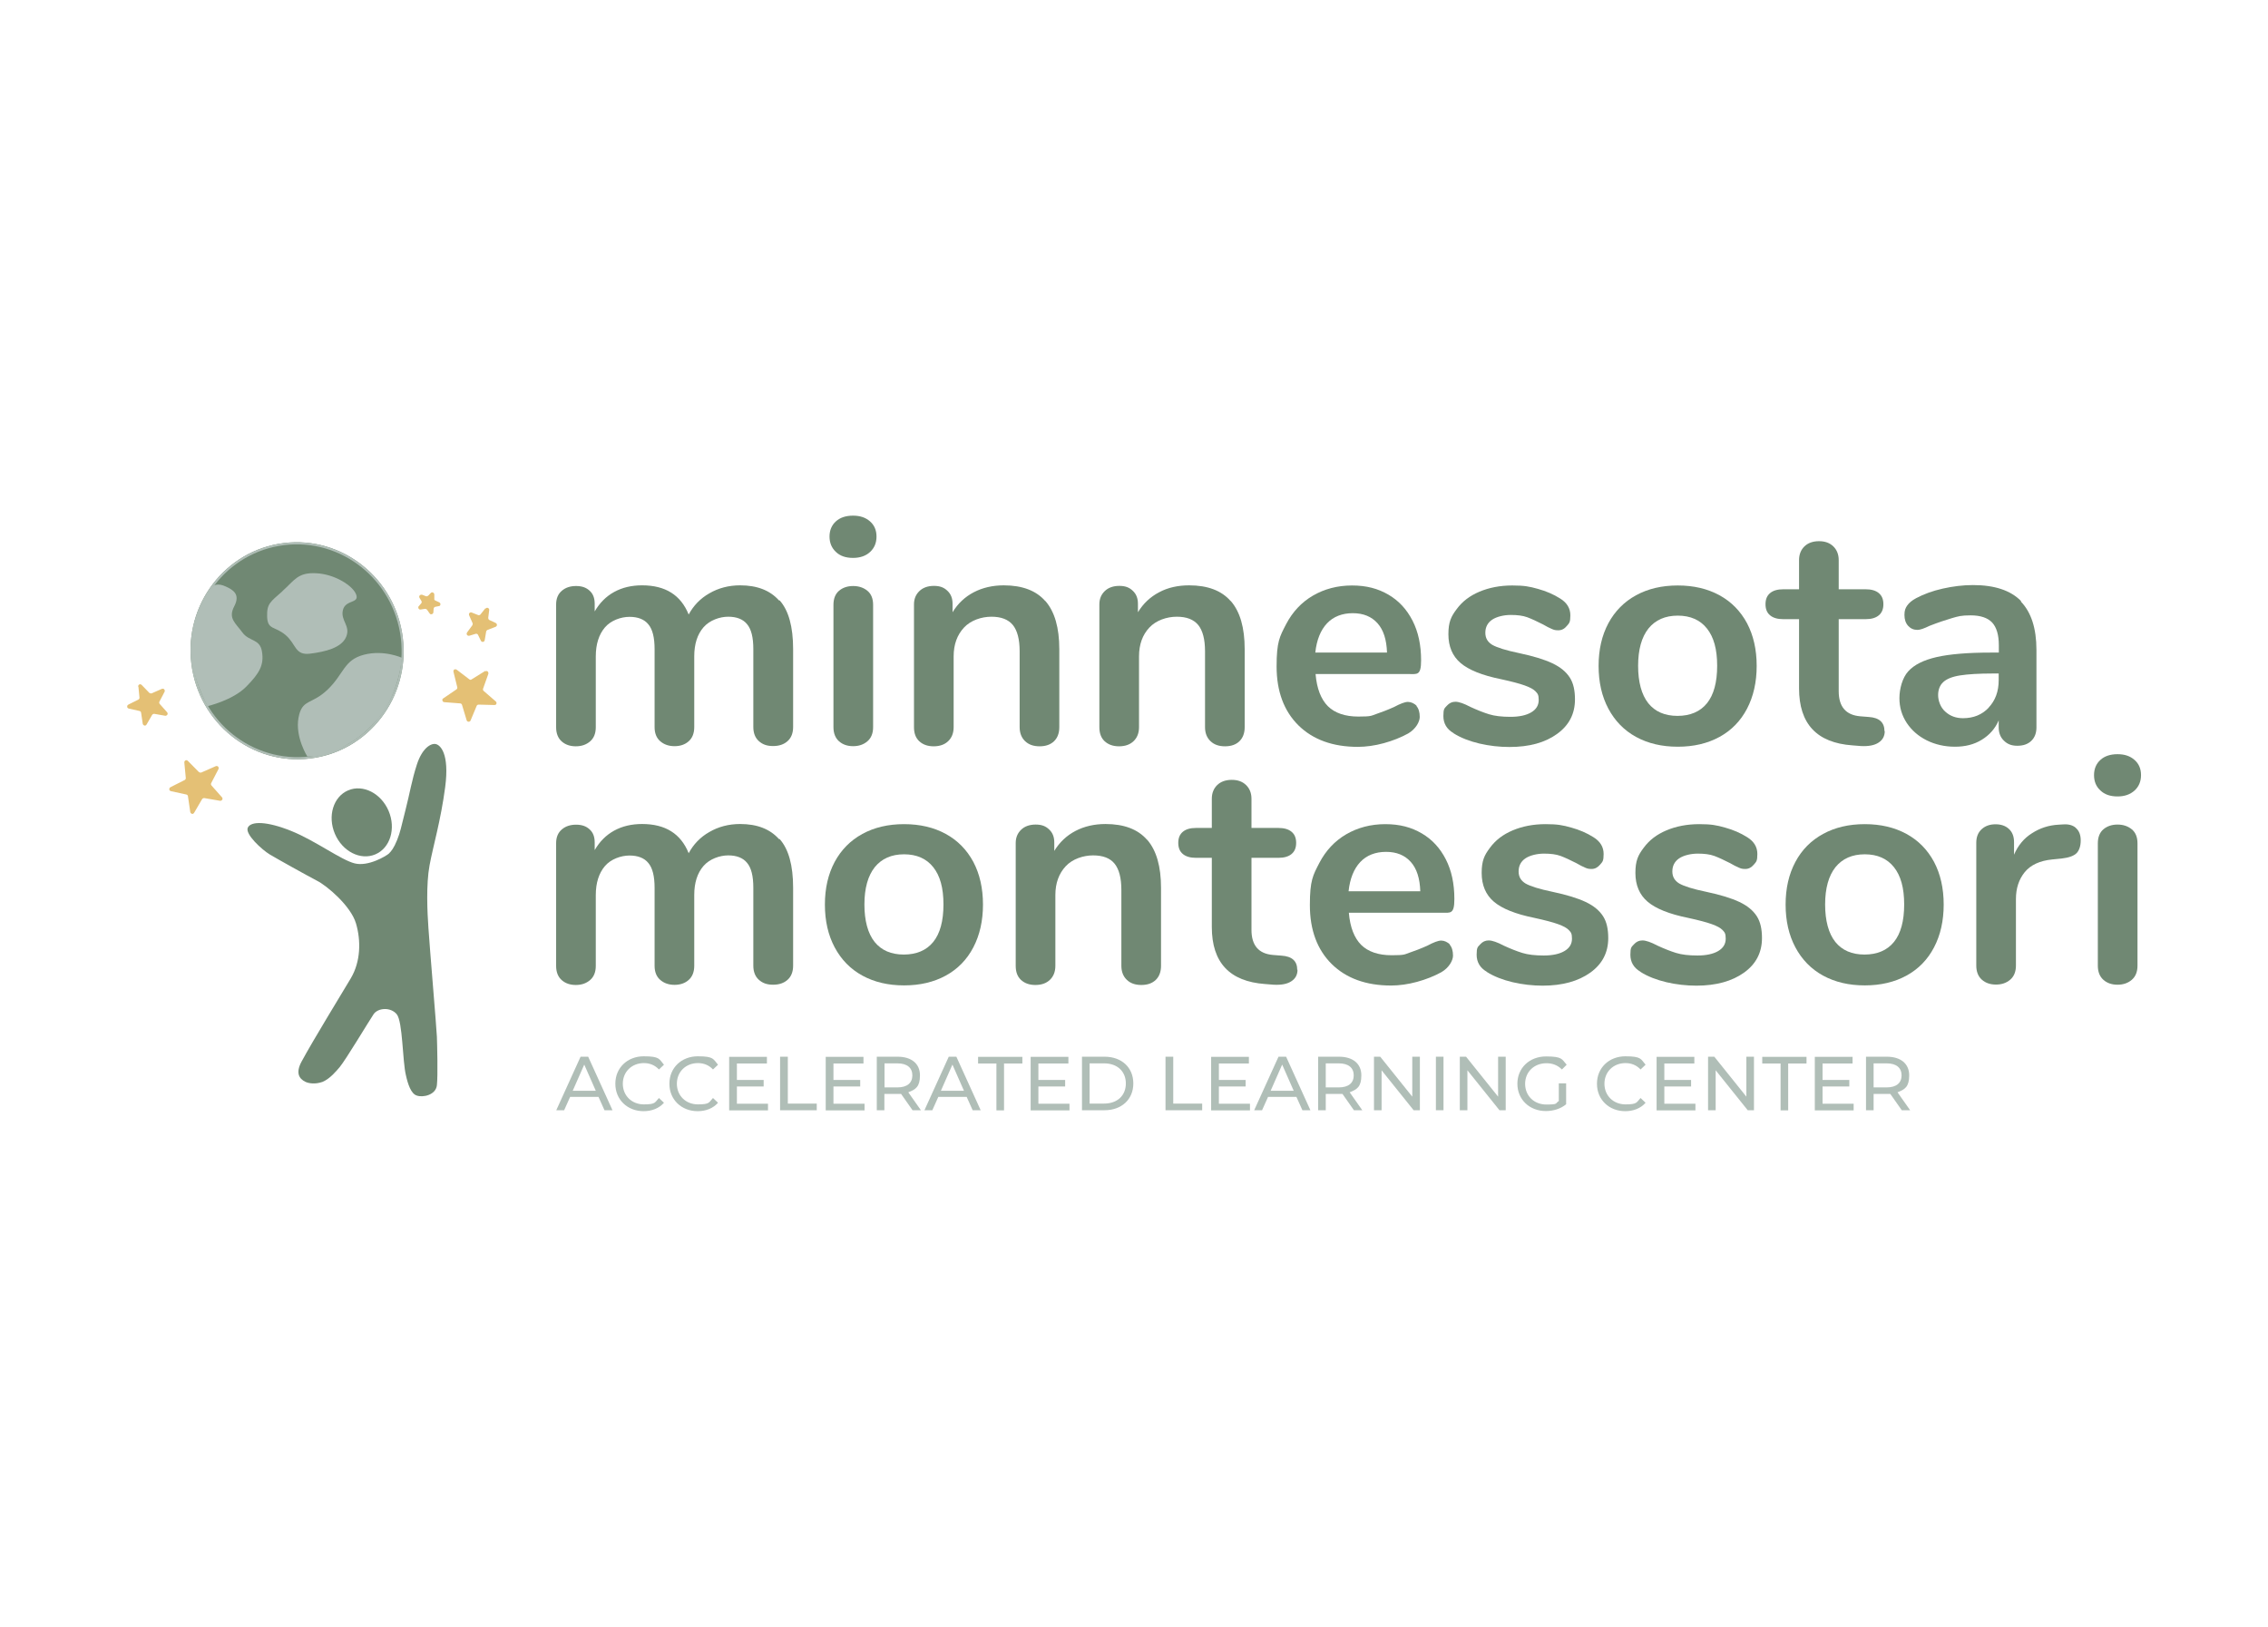 <?xml version="1.0" encoding="UTF-8"?> <svg xmlns="http://www.w3.org/2000/svg" id="uuid-b6f16012-0f80-4a6c-8477-395f26b65925" data-name="Notes and Guides" viewBox="0 0 167 119.74"><defs><style> .uuid-fd66e608-2ed8-484e-b623-2d71f83b3f75 { fill: none; stroke: #b0beb7; stroke-miterlimit: 4; stroke-width: .15px; } .uuid-34678f49-1b6c-4dac-848f-b5d8a53c9ba7 { isolation: isolate; } .uuid-5d5a0961-b5a9-44ad-ac12-fa084964a6bb { fill: #708873; } .uuid-5d5a0961-b5a9-44ad-ac12-fa084964a6bb, .uuid-5e2af826-0f62-4dad-bf47-321387c158bb, .uuid-977f60c0-c175-48f0-a045-95c85f875ceb { stroke-width: 0px; } .uuid-5e2af826-0f62-4dad-bf47-321387c158bb { fill: #b0beb7; } .uuid-977f60c0-c175-48f0-a045-95c85f875ceb { fill: #e4c075; } </style></defs><g id="uuid-59abfafb-f167-4b32-af87-67f15dd460ad" data-name="Accelerated learning center" class="uuid-34678f49-1b6c-4dac-848f-b5d8a53c9ba7"><g class="uuid-34678f49-1b6c-4dac-848f-b5d8a53c9ba7"><path class="uuid-5e2af826-0f62-4dad-bf47-321387c158bb" d="m44.07,80.75h-2.09l-.44.98h-.58l1.79-3.94h.56l1.79,3.94h-.59l-.44-.98h0Zm-.2-.45l-.85-1.93-.85,1.93h1.7,0Z"></path><path class="uuid-5e2af826-0f62-4dad-bf47-321387c158bb" d="m45.31,79.77c0-1.16.89-2.01,2.09-2.01s1.13.21,1.49.62l-.37.35c-.3-.32-.68-.47-1.11-.47-.89,0-1.55.64-1.55,1.52s.66,1.52,1.55,1.52.8-.15,1.11-.47l.37.35c-.36.41-.89.62-1.5.62-1.19,0-2.08-.85-2.08-2.01h0Z"></path><path class="uuid-5e2af826-0f62-4dad-bf47-321387c158bb" d="m49.29,79.77c0-1.16.89-2.01,2.09-2.01s1.13.21,1.49.62l-.37.35c-.3-.32-.68-.47-1.11-.47-.89,0-1.55.64-1.55,1.52s.66,1.52,1.55,1.52.8-.15,1.11-.47l.37.35c-.36.41-.89.62-1.5.62-1.19,0-2.08-.85-2.08-2.01h0Z"></path><path class="uuid-5e2af826-0f62-4dad-bf47-321387c158bb" d="m56.55,81.25v.49h-2.86v-3.94h2.78v.49h-2.21v1.21h1.97v.48h-1.97v1.27h2.3Z"></path><path class="uuid-5e2af826-0f62-4dad-bf47-321387c158bb" d="m57.45,77.79h.56v3.45h2.13v.49h-2.7v-3.94Z"></path><path class="uuid-5e2af826-0f62-4dad-bf47-321387c158bb" d="m63.66,81.25v.49h-2.86v-3.94h2.78v.49h-2.21v1.21h1.97v.48h-1.97v1.27h2.3Z"></path><path class="uuid-5e2af826-0f62-4dad-bf47-321387c158bb" d="m67.2,81.74l-.85-1.21c-.08,0-.17,0-.25,0h-.98v1.2h-.56v-3.94h1.54c1.02,0,1.64.52,1.64,1.37s-.32,1.04-.86,1.25l.93,1.32h-.62Zm-.02-2.57c0-.56-.38-.89-1.1-.89h-.95v1.77h.95c.72,0,1.1-.33,1.1-.89Z"></path><path class="uuid-5e2af826-0f62-4dad-bf47-321387c158bb" d="m71.18,80.75h-2.09l-.44.98h-.58l1.79-3.94h.56l1.79,3.94h-.59l-.44-.98h0Zm-.2-.45l-.85-1.93-.85,1.93h1.7Z"></path><path class="uuid-5e2af826-0f62-4dad-bf47-321387c158bb" d="m73.37,78.29h-1.35v-.49h3.26v.49h-1.35v3.45h-.56v-3.45Z"></path><path class="uuid-5e2af826-0f62-4dad-bf47-321387c158bb" d="m78.75,81.25v.49h-2.86v-3.94h2.78v.49h-2.21v1.21h1.97v.48h-1.97v1.27h2.3Z"></path><path class="uuid-5e2af826-0f62-4dad-bf47-321387c158bb" d="m79.67,77.79h1.66c1.27,0,2.12.8,2.12,1.97s-.86,1.97-2.12,1.97h-1.66v-3.94h0Zm1.63,3.45c.98,0,1.6-.6,1.6-1.48s-.62-1.48-1.6-1.48h-1.07v2.96h1.07Z"></path><path class="uuid-5e2af826-0f62-4dad-bf47-321387c158bb" d="m85.83,77.79h.56v3.45h2.13v.49h-2.7v-3.94Z"></path><path class="uuid-5e2af826-0f62-4dad-bf47-321387c158bb" d="m92.04,81.25v.49h-2.86v-3.94h2.78v.49h-2.21v1.21h1.97v.48h-1.97v1.27h2.3Z"></path><path class="uuid-5e2af826-0f62-4dad-bf47-321387c158bb" d="m95.46,80.75h-2.09l-.44.98h-.58l1.79-3.94h.56l1.79,3.94h-.59l-.44-.98h0Zm-.2-.45l-.85-1.93-.85,1.93h1.7Z"></path><path class="uuid-5e2af826-0f62-4dad-bf47-321387c158bb" d="m99.7,81.74l-.85-1.21c-.08,0-.17,0-.25,0h-.98v1.2h-.56v-3.94h1.54c1.02,0,1.64.52,1.64,1.37s-.32,1.04-.86,1.25l.93,1.32h-.62Zm-.02-2.57c0-.56-.38-.89-1.1-.89h-.96v1.77h.96c.72,0,1.1-.33,1.1-.89Z"></path><path class="uuid-5e2af826-0f62-4dad-bf47-321387c158bb" d="m104.55,77.79v3.94h-.46l-2.36-2.94v2.94h-.56v-3.94h.46l2.36,2.94v-2.94h.56Z"></path><path class="uuid-5e2af826-0f62-4dad-bf47-321387c158bb" d="m105.73,77.79h.56v3.94h-.56v-3.94Z"></path><path class="uuid-5e2af826-0f62-4dad-bf47-321387c158bb" d="m110.87,77.79v3.94h-.46l-2.36-2.94v2.94h-.56v-3.94h.46l2.36,2.94v-2.94h.56Z"></path><path class="uuid-5e2af826-0f62-4dad-bf47-321387c158bb" d="m114.78,79.75h.54v1.54c-.39.33-.94.5-1.49.5-1.21,0-2.1-.85-2.1-2.01s.89-2.01,2.11-2.01,1.16.21,1.52.61l-.35.35c-.32-.32-.7-.46-1.14-.46-.91,0-1.57.64-1.57,1.52s.66,1.52,1.56,1.52.64-.08.92-.26v-1.28h0Z"></path><path class="uuid-5e2af826-0f62-4dad-bf47-321387c158bb" d="m117.59,79.77c0-1.16.89-2.01,2.09-2.01s1.13.21,1.49.62l-.37.35c-.3-.32-.68-.47-1.11-.47-.89,0-1.55.64-1.55,1.52s.66,1.52,1.55,1.52.8-.15,1.11-.47l.37.35c-.36.41-.89.62-1.5.62-1.19,0-2.08-.85-2.08-2.01h0Z"></path><path class="uuid-5e2af826-0f62-4dad-bf47-321387c158bb" d="m124.84,81.25v.49h-2.86v-3.94h2.78v.49h-2.21v1.21h1.97v.48h-1.97v1.27h2.3Z"></path><path class="uuid-5e2af826-0f62-4dad-bf47-321387c158bb" d="m129.15,77.79v3.94h-.46l-2.36-2.94v2.94h-.56v-3.94h.46l2.36,2.94v-2.94h.56Z"></path><path class="uuid-5e2af826-0f62-4dad-bf47-321387c158bb" d="m131.11,78.29h-1.35v-.49h3.26v.49h-1.35v3.45h-.56v-3.45Z"></path><path class="uuid-5e2af826-0f62-4dad-bf47-321387c158bb" d="m136.49,81.25v.49h-2.86v-3.94h2.78v.49h-2.21v1.21h1.97v.48h-1.97v1.27h2.3Z"></path><path class="uuid-5e2af826-0f62-4dad-bf47-321387c158bb" d="m140.04,81.74l-.85-1.21c-.08,0-.17,0-.25,0h-.98v1.2h-.56v-3.94h1.54c1.02,0,1.64.52,1.64,1.37s-.32,1.04-.86,1.25l.93,1.32h-.62Zm-.02-2.57c0-.56-.38-.89-1.1-.89h-.96v1.77h.96c.72,0,1.1-.33,1.1-.89Z"></path></g></g><g id="uuid-6cdef0c8-7a54-40ac-972f-cb197de156b2" data-name="miNnesota montessori" class="uuid-34678f49-1b6c-4dac-848f-b5d8a53c9ba7"><g class="uuid-34678f49-1b6c-4dac-848f-b5d8a53c9ba7"><path class="uuid-5d5a0961-b5a9-44ad-ac12-fa084964a6bb" d="m57.41,44.2c.66.74.99,1.94.99,3.58v5.74c0,.45-.14.8-.41,1.04-.27.24-.62.36-1.07.36s-.77-.12-1.04-.36-.41-.59-.41-1.04v-5.74c0-.86-.15-1.46-.46-1.83-.3-.37-.77-.55-1.39-.55s-1.37.26-1.82.78c-.45.52-.68,1.23-.68,2.14v5.21c0,.45-.14.8-.41,1.04-.27.24-.62.36-1.04.36s-.77-.12-1.05-.36-.42-.59-.42-1.04v-5.74c0-.86-.15-1.46-.46-1.83-.3-.37-.77-.55-1.39-.55s-1.37.26-1.81.78-.67,1.23-.67,2.14v5.21c0,.45-.14.8-.42,1.04s-.63.36-1.05.36-.77-.12-1.04-.36c-.27-.24-.41-.59-.41-1.04v-9.04c0-.44.14-.77.42-1.01s.63-.35,1.05-.35.74.11.99.34c.26.23.38.55.38.97v.56c.36-.62.83-1.1,1.43-1.43.6-.33,1.29-.49,2.06-.49,1.71,0,2.85.71,3.43,2.15.35-.65.85-1.18,1.52-1.56.67-.39,1.43-.59,2.27-.59,1.25,0,2.2.37,2.86,1.11h0Z"></path><path class="uuid-5d5a0961-b5a9-44ad-ac12-fa084964a6bb" d="m61.55,40.63c-.31-.29-.47-.67-.47-1.13s.16-.84.47-1.12c.31-.28.73-.42,1.26-.42s.93.14,1.25.42c.32.28.48.65.48,1.12s-.16.84-.47,1.13c-.31.29-.73.44-1.26.44s-.95-.14-1.26-.44Zm.23,13.94c-.27-.24-.41-.59-.41-1.04v-9.01c0-.45.14-.8.41-1.03.27-.23.62-.35,1.04-.35s.77.12,1.05.35.42.58.42,1.03v9.01c0,.45-.14.8-.42,1.04-.28.24-.63.36-1.05.36s-.77-.12-1.04-.36h0Z"></path><path class="uuid-5d5a0961-b5a9-44ad-ac12-fa084964a6bb" d="m76.99,44.26c.67.78,1.01,1.95,1.01,3.53v5.74c0,.44-.13.78-.38,1.03-.26.25-.61.38-1.07.38s-.81-.13-1.07-.38-.4-.59-.4-1.03v-5.58c0-.89-.17-1.53-.5-1.94-.34-.41-.86-.61-1.58-.61s-1.52.26-2.02.8-.76,1.24-.76,2.12v5.21c0,.44-.14.78-.4,1.03s-.62.38-1.07.38-.8-.13-1.07-.38c-.26-.25-.38-.59-.38-1.03v-9.04c0-.41.14-.73.4-.98.26-.25.62-.38,1.07-.38s.74.12.99.36c.26.24.38.56.38.95v.63c.39-.64.91-1.13,1.56-1.47s1.4-.51,2.21-.51c1.37,0,2.39.39,3.06,1.16h.02Z"></path><path class="uuid-5d5a0961-b5a9-44ad-ac12-fa084964a6bb" d="m90.64,44.26c.67.78,1.01,1.95,1.01,3.53v5.74c0,.44-.13.78-.38,1.03s-.61.38-1.07.38-.81-.13-1.07-.38-.4-.59-.4-1.03v-5.58c0-.89-.17-1.53-.5-1.94-.34-.41-.86-.61-1.58-.61s-1.52.26-2.02.8c-.5.53-.76,1.24-.76,2.12v5.21c0,.44-.14.78-.4,1.03-.26.25-.62.38-1.07.38s-.8-.13-1.07-.38c-.26-.25-.38-.59-.38-1.03v-9.04c0-.41.14-.73.4-.98.26-.25.62-.38,1.07-.38s.74.12.99.36c.26.24.38.56.38.95v.63c.39-.64.91-1.13,1.56-1.47.65-.35,1.4-.51,2.21-.51,1.37,0,2.39.39,3.06,1.16h.02Z"></path><path class="uuid-5d5a0961-b5a9-44ad-ac12-fa084964a6bb" d="m104.29,51.96c.17.2.25.47.25.82s-.29.89-.86,1.22c-.53.29-1.13.53-1.79.71s-1.31.27-1.91.27c-1.84,0-3.3-.53-4.37-1.58-1.07-1.06-1.61-2.51-1.61-4.34s.23-2.2.7-3.11c.47-.9,1.13-1.61,1.97-2.1s1.81-.75,2.88-.75,1.92.23,2.69.68c.77.45,1.35,1.09,1.77,1.91s.63,1.79.63,2.92-.29,1.01-.89,1.01h-6.88c.09,1.07.4,1.86.91,2.37.51.5,1.26.76,2.24.76s.94-.06,1.32-.19.81-.29,1.3-.51c.47-.25.81-.38,1.03-.38s.48.11.65.3h-.02Zm-6.58-6.07c-.47.5-.76,1.22-.86,2.15h5.28c-.03-.95-.26-1.67-.7-2.16-.44-.49-1.04-.74-1.82-.74s-1.43.25-1.9.75h0Z"></path><path class="uuid-5d5a0961-b5a9-44ad-ac12-fa084964a6bb" d="m107.03,53.97c-.5-.29-.75-.71-.75-1.26s.08-.56.26-.76.38-.29.63-.29.63.13,1.1.38c.5.23.95.41,1.37.54s.94.19,1.58.19,1.16-.11,1.53-.33c.37-.22.55-.52.55-.91s-.08-.47-.23-.63c-.15-.16-.41-.3-.8-.44s-.96-.29-1.74-.46c-1.39-.28-2.38-.68-2.98-1.19-.6-.51-.9-1.22-.9-2.12s.2-1.31.61-1.85c.41-.56.96-.98,1.67-1.28.71-.3,1.52-.46,2.42-.46s1.28.08,1.89.25c.61.17,1.15.4,1.64.71.5.31.75.72.75,1.24s-.08.57-.26.78c-.17.21-.38.32-.63.32s-.34-.04-.5-.11-.37-.17-.62-.32c-.45-.23-.84-.41-1.16-.53-.33-.12-.73-.17-1.22-.17s-1.03.12-1.37.35c-.34.23-.5.56-.5.96s.17.68.51.89c.35.2,1.01.41,1.98.61,1.04.22,1.86.47,2.45.75.59.28,1.01.63,1.28,1.05s.38.96.38,1.61c0,1.06-.44,1.91-1.32,2.54-.88.64-2.05.96-3.51.96s-3.06-.34-4.11-1.01v-.02Z"></path><path class="uuid-5d5a0961-b5a9-44ad-ac12-fa084964a6bb" d="m120.47,54.25c-.88-.48-1.56-1.18-2.04-2.08-.48-.9-.72-1.95-.72-3.15s.24-2.24.72-3.14c.48-.89,1.16-1.58,2.04-2.06s1.9-.72,3.07-.72,2.19.24,3.07.72c.88.48,1.55,1.17,2.03,2.06.47.89.71,1.94.71,3.14s-.24,2.25-.71,3.15-1.15,1.6-2.03,2.08c-.88.48-1.9.72-3.07.72s-2.19-.24-3.07-.72h0Zm5.22-2.48c.5-.62.75-1.54.75-2.76s-.25-2.11-.75-2.74c-.5-.63-1.22-.95-2.15-.95s-1.65.32-2.16.95c-.5.63-.76,1.55-.76,2.74s.25,2.13.75,2.76c.5.62,1.22.93,2.15.93s1.67-.31,2.17-.93Z"></path><path class="uuid-5d5a0961-b5a9-44ad-ac12-fa084964a6bb" d="m138.78,53.81c0,.38-.15.66-.46.86-.3.2-.74.28-1.3.25l-.63-.05c-2.61-.19-3.92-1.58-3.92-4.2v-5.09h-1.16c-.42,0-.74-.09-.97-.28s-.34-.46-.34-.82.11-.63.34-.82.55-.28.97-.28h1.16v-2.15c0-.42.14-.76.4-1.01.26-.25.62-.38,1.07-.38s.79.13,1.05.38c.26.25.4.59.4,1.01v2.15h1.98c.42,0,.74.09.97.28s.34.46.34.82-.11.63-.34.82-.55.28-.97.28h-1.98v5.3c0,1.15.53,1.76,1.58,1.85l.63.05c.78.05,1.16.4,1.16,1.05h0Z"></path><path class="uuid-5d5a0961-b5a9-44ad-ac12-fa084964a6bb" d="m148.79,44.27c.77.79,1.16,1.98,1.16,3.58v5.7c0,.42-.13.75-.38.99s-.59.36-1.03.36-.74-.13-.99-.38c-.26-.25-.38-.58-.38-.98v-.51c-.26.61-.68,1.08-1.25,1.43-.57.35-1.22.51-1.97.51s-1.46-.16-2.08-.47c-.62-.31-1.11-.74-1.47-1.28-.36-.55-.54-1.15-.54-1.82s.21-1.5.65-1.98c.43-.48,1.13-.83,2.09-1.05.97-.22,2.3-.33,3.99-.33h.59v-.54c0-.77-.17-1.32-.49-1.67-.33-.35-.86-.53-1.58-.53s-.91.07-1.37.2c-.47.14-1.02.32-1.66.57-.41.2-.7.3-.89.3-.28,0-.51-.1-.69-.3-.18-.2-.27-.47-.27-.8s.07-.5.2-.69c.14-.2.35-.38.67-.55.55-.29,1.19-.53,1.95-.7s1.5-.26,2.23-.26c1.58,0,2.77.39,3.54,1.18v.02Zm-2.36,7.82c.49-.52.74-1.19.74-2.02v-.49h-.42c-1.04,0-1.85.05-2.42.14-.58.09-.99.26-1.24.49s-.38.56-.38.96.17.91.53,1.22c.35.32.78.48,1.3.48.78,0,1.41-.26,1.9-.78h0Z"></path></g><g class="uuid-34678f49-1b6c-4dac-848f-b5d8a53c9ba7"><path class="uuid-5d5a0961-b5a9-44ad-ac12-fa084964a6bb" d="m57.41,61.77c.66.74.99,1.94.99,3.58v5.74c0,.45-.14.8-.41,1.04-.27.24-.62.36-1.07.36s-.77-.12-1.04-.36c-.27-.24-.41-.59-.41-1.04v-5.74c0-.86-.15-1.46-.46-1.83-.3-.37-.77-.55-1.39-.55s-1.37.26-1.82.78c-.45.52-.68,1.23-.68,2.14v5.21c0,.45-.14.8-.41,1.04-.27.24-.62.36-1.04.36s-.77-.12-1.05-.36c-.28-.24-.42-.59-.42-1.04v-5.74c0-.86-.15-1.46-.46-1.83-.3-.37-.77-.55-1.39-.55s-1.37.26-1.81.78-.67,1.23-.67,2.14v5.21c0,.45-.14.8-.42,1.04-.28.24-.63.36-1.05.36s-.77-.12-1.04-.36c-.27-.24-.41-.59-.41-1.04v-9.04c0-.44.14-.77.42-1.01s.63-.35,1.05-.35.74.11.99.34c.26.23.38.55.38.97v.56c.36-.62.83-1.1,1.43-1.43.6-.33,1.29-.49,2.06-.49,1.71,0,2.85.71,3.43,2.15.35-.65.85-1.18,1.52-1.56.67-.39,1.43-.59,2.27-.59,1.25,0,2.2.37,2.86,1.11h0Z"></path><path class="uuid-5d5a0961-b5a9-44ad-ac12-fa084964a6bb" d="m63.5,71.82c-.88-.48-1.56-1.18-2.04-2.08s-.72-1.95-.72-3.15.24-2.24.72-3.14c.48-.89,1.16-1.58,2.04-2.06s1.9-.72,3.07-.72,2.19.24,3.07.72,1.55,1.17,2.03,2.06c.47.89.71,1.94.71,3.14s-.24,2.25-.71,3.15-1.15,1.6-2.03,2.08c-.88.48-1.9.72-3.07.72s-2.19-.24-3.07-.72Zm5.22-2.48c.5-.62.75-1.54.75-2.76s-.25-2.11-.75-2.74c-.5-.63-1.22-.95-2.15-.95s-1.65.32-2.16.95c-.5.63-.76,1.55-.76,2.74s.25,2.13.75,2.76c.5.62,1.22.93,2.15.93s1.67-.31,2.17-.93h0Z"></path><path class="uuid-5d5a0961-b5a9-44ad-ac12-fa084964a6bb" d="m84.48,61.83c.67.78,1.01,1.95,1.01,3.53v5.74c0,.44-.13.78-.38,1.03-.26.25-.61.38-1.07.38s-.81-.13-1.07-.38-.4-.59-.4-1.03v-5.58c0-.89-.17-1.53-.5-1.94s-.86-.61-1.58-.61-1.52.26-2.02.8-.76,1.24-.76,2.12v5.21c0,.44-.14.78-.4,1.03-.26.25-.62.38-1.07.38s-.8-.13-1.07-.38c-.26-.25-.38-.59-.38-1.03v-9.04c0-.41.14-.73.4-.98.26-.25.62-.38,1.07-.38s.74.12.99.36c.26.24.38.56.38.95v.63c.39-.64.91-1.13,1.56-1.47s1.4-.51,2.21-.51c1.37,0,2.39.39,3.06,1.16h.02Z"></path><path class="uuid-5d5a0961-b5a9-44ad-ac12-fa084964a6bb" d="m95.54,71.38c0,.38-.15.66-.46.86-.3.2-.74.28-1.3.25l-.63-.05c-2.61-.19-3.92-1.58-3.92-4.2v-5.09h-1.16c-.42,0-.74-.09-.97-.28s-.34-.46-.34-.82.11-.63.34-.82.55-.28.97-.28h1.16v-2.15c0-.42.14-.76.4-1.01s.62-.38,1.07-.38.79.13,1.05.38.4.59.4,1.01v2.15h1.98c.42,0,.74.09.97.28s.34.46.34.82-.11.63-.34.82-.55.28-.97.28h-1.98v5.3c0,1.15.53,1.76,1.58,1.85l.63.05c.78.05,1.16.4,1.16,1.05h0Z"></path><path class="uuid-5d5a0961-b5a9-44ad-ac12-fa084964a6bb" d="m106.74,69.53c.17.2.25.47.25.82s-.29.89-.86,1.22c-.53.29-1.13.53-1.79.71s-1.31.27-1.91.27c-1.84,0-3.3-.53-4.37-1.58-1.07-1.06-1.61-2.51-1.61-4.34s.23-2.2.7-3.11c.47-.9,1.13-1.61,1.97-2.1s1.81-.75,2.88-.75,1.92.23,2.69.68c.77.45,1.35,1.09,1.77,1.91s.63,1.79.63,2.92-.29,1.01-.89,1.01h-6.88c.09,1.07.4,1.86.91,2.37.51.5,1.26.76,2.24.76s.94-.06,1.32-.19.81-.29,1.3-.51c.47-.25.81-.38,1.03-.38s.48.11.65.3h-.02Zm-6.58-6.07c-.47.5-.76,1.22-.86,2.15h5.28c-.03-.95-.26-1.67-.7-2.16-.44-.49-1.04-.74-1.82-.74s-1.43.25-1.9.75h0Z"></path><path class="uuid-5d5a0961-b5a9-44ad-ac12-fa084964a6bb" d="m109.48,71.54c-.5-.29-.75-.71-.75-1.26s.08-.56.26-.76.38-.29.63-.29.63.13,1.1.38c.5.23.95.41,1.37.54s.94.19,1.58.19,1.16-.11,1.53-.33c.37-.22.55-.52.55-.91s-.08-.47-.23-.63-.41-.3-.8-.44-.96-.29-1.74-.46c-1.39-.28-2.38-.68-2.98-1.19-.6-.51-.9-1.22-.9-2.12s.2-1.31.61-1.85c.41-.56.96-.98,1.67-1.28.71-.3,1.52-.46,2.42-.46s1.28.08,1.89.25c.61.17,1.15.4,1.64.71.5.31.75.72.75,1.24s-.08.57-.26.78-.38.32-.63.32-.34-.04-.5-.11-.37-.17-.62-.32c-.45-.23-.84-.41-1.16-.53-.33-.12-.73-.17-1.22-.17s-1.03.12-1.37.35-.5.56-.5.96.17.68.51.89c.35.2,1.01.41,1.98.61,1.04.22,1.86.47,2.45.75.59.28,1.01.63,1.28,1.05s.38.96.38,1.61c0,1.06-.44,1.91-1.32,2.54s-2.05.96-3.51.96-3.06-.34-4.11-1.01v-.02Z"></path><path class="uuid-5d5a0961-b5a9-44ad-ac12-fa084964a6bb" d="m120.8,71.54c-.5-.29-.75-.71-.75-1.26s.08-.56.26-.76.38-.29.63-.29.63.13,1.1.38c.5.23.95.41,1.37.54s.94.19,1.58.19,1.16-.11,1.53-.33c.37-.22.55-.52.55-.91s-.08-.47-.23-.63-.41-.3-.8-.44-.96-.29-1.74-.46c-1.39-.28-2.38-.68-2.98-1.19-.6-.51-.9-1.22-.9-2.12s.2-1.31.61-1.85c.41-.56.96-.98,1.67-1.28.71-.3,1.52-.46,2.42-.46s1.28.08,1.89.25c.61.17,1.15.4,1.64.71.5.31.75.72.75,1.24s-.08.57-.26.78-.38.32-.63.32-.34-.04-.5-.11-.37-.17-.62-.32c-.45-.23-.84-.41-1.16-.53-.33-.12-.73-.17-1.22-.17s-1.03.12-1.37.35-.5.56-.5.96.17.68.51.89c.35.2,1.01.41,1.98.61,1.04.22,1.86.47,2.45.75.59.28,1.01.63,1.28,1.05s.38.96.38,1.61c0,1.06-.44,1.91-1.32,2.54s-2.05.96-3.51.96-3.06-.34-4.11-1.01v-.02Z"></path><path class="uuid-5d5a0961-b5a9-44ad-ac12-fa084964a6bb" d="m134.24,71.82c-.88-.48-1.56-1.18-2.04-2.08-.48-.9-.72-1.95-.72-3.15s.24-2.24.72-3.14,1.16-1.58,2.04-2.06,1.9-.72,3.07-.72,2.19.24,3.07.72c.88.48,1.55,1.17,2.03,2.06.47.89.71,1.94.71,3.14s-.24,2.25-.71,3.15-1.15,1.6-2.03,2.08c-.88.48-1.9.72-3.07.72s-2.19-.24-3.07-.72Zm5.22-2.48c.5-.62.75-1.54.75-2.76s-.25-2.11-.75-2.74c-.5-.63-1.22-.95-2.15-.95s-1.65.32-2.16.95c-.5.63-.76,1.55-.76,2.74s.25,2.13.75,2.76c.5.62,1.22.93,2.15.93s1.67-.31,2.17-.93Z"></path><path class="uuid-5d5a0961-b5a9-44ad-ac12-fa084964a6bb" d="m152.86,60.96c.23.2.35.5.35.91s-.11.73-.3.93-.57.34-1.1.4l-.7.07c-.92.09-1.59.41-2.02.93-.43.53-.65,1.19-.65,1.98v4.9c0,.45-.14.8-.42,1.04-.28.24-.63.36-1.05.36s-.77-.12-1.04-.36c-.27-.24-.41-.59-.41-1.04v-9.04c0-.44.14-.77.41-1.01s.61-.35,1.01-.35.73.11.98.34c.25.23.38.55.38.97v.93c.29-.68.74-1.22,1.32-1.58.59-.38,1.23-.59,1.95-.63l.33-.02c.41-.03.72.05.96.26l-.02.02Z"></path><path class="uuid-5d5a0961-b5a9-44ad-ac12-fa084964a6bb" d="m154.66,58.19c-.32-.29-.47-.67-.47-1.13s.16-.84.47-1.12c.31-.28.73-.42,1.26-.42s.93.14,1.25.42.48.65.48,1.12-.16.84-.47,1.13c-.32.29-.73.44-1.26.44s-.95-.14-1.26-.44Zm.22,13.94c-.27-.24-.41-.59-.41-1.04v-9.01c0-.45.14-.8.41-1.03s.62-.35,1.04-.35.77.12,1.05.35.42.58.42,1.03v9.01c0,.45-.14.8-.42,1.04-.28.24-.63.36-1.05.36s-.77-.12-1.04-.36Z"></path></g></g><g><g id="uuid-c3073dc3-d023-4cd4-a00f-3b9c9fb227b1" data-name="Group 281"><path id="uuid-8fda2c44-8eeb-461e-86d7-832f6ddecae5" data-name="Path 373" class="uuid-5d5a0961-b5a9-44ad-ac12-fa084964a6bb" d="m31.55,68.36c.08,1.28.6,7.39.62,7.96s.08,2.85,0,3.57c-.08.73-1.04.92-1.48.76-.43-.13-.66-.86-.8-1.49-.26-1.06-.23-3.96-.68-4.5-.45-.54-1.38-.47-1.7,0-.32.47-2.03,3.33-2.5,3.9-.25.29-.7.84-1.25,1.08-.56.2-1.04.11-1.27,0-.48-.23-.73-.67-.28-1.5.89-1.64,2.89-4.89,3.62-6.12s.76-2.77.38-4.05-2.13-2.76-2.86-3.13c-.73-.38-2.94-1.61-3.49-1.94s-1.85-1.5-1.61-1.98,1.4-.47,3.19.25,3.67,2.14,4.68,2.39,2.31-.55,2.5-.71c.18-.17.38-.41.62-1.01s.29-.91.61-2.18c.33-1.28.46-2.19.85-3.39.39-1.19,1.01-1.55,1.36-1.5.35.05,1.05.68.72,3.18-.33,2.49-.89,4.34-1.15,5.75s-.17,3.4-.08,4.67h0Z"></path><ellipse id="uuid-1ec952b6-b07d-4f3d-83c1-a5dc9cea8a14" data-name="Ellipse 40" class="uuid-5d5a0961-b5a9-44ad-ac12-fa084964a6bb" cx="26.64" cy="60.54" rx="2.15" ry="2.56" transform="translate(-21.54 15.22) rotate(-23)"></ellipse></g><g id="uuid-5ce9b881-efc0-40bb-8cdb-b301e9d1c61a" data-name="Group 280"><g id="uuid-157f008d-b8b0-4803-94dd-b17cf8ddf90a" data-name="Ellipse 39"><ellipse class="uuid-5d5a0961-b5a9-44ad-ac12-fa084964a6bb" cx="21.88" cy="47.91" rx="7.84" ry="7.99" transform="translate(-5.68 3.02) rotate(-7)"></ellipse><ellipse class="uuid-fd66e608-2ed8-484e-b623-2d71f83b3f75" cx="21.88" cy="47.91" rx="7.77" ry="7.91" transform="translate(-5.68 3.02) rotate(-7)"></ellipse></g><path id="uuid-c0f68b93-0afa-4fa2-919b-78460213636a" data-name="Path 370" class="uuid-5e2af826-0f62-4dad-bf47-321387c158bb" d="m29.61,48.43s-1.34-.62-2.82-.23c-1.48.39-1.45,1.39-2.65,2.55s-1.9.67-2.16,2.09.65,2.85.65,2.85c.83,0,1.66-.2,2.39-.58,1.25-.64,1.82-1.13,2.62-1.97,1.75-1.82,1.96-4.73,1.96-4.73h0Z"></path><path id="uuid-a719c9a0-9bef-4d54-ab02-f08c90f37ea0" data-name="Path 371" class="uuid-5e2af826-0f62-4dad-bf47-321387c158bb" d="m15.75,43.1s.3-.19.86.07c.56.25,1.1.58.64,1.46-.47.89.08,1.22.59,1.92s1.3.45,1.45,1.42c.16.97-.17,1.58-1.16,2.58-1,1.01-2.84,1.43-2.84,1.43,0,0-1.32-2.26-1.2-4.48.06-1.08.36-2.24.76-3.07.23-.49.53-.94.91-1.33h0Z"></path><path id="uuid-cf7d1a72-9731-408d-b1bf-59e0fd1fabbb" data-name="Path 372" class="uuid-5e2af826-0f62-4dad-bf47-321387c158bb" d="m20.8,43.52c-.9.8-1.16.91-1.13,1.89.04.98.57.67,1.36,1.34s.67,1.51,1.8,1.37,2.32-.43,2.66-1.24-.43-1.19-.24-1.97,1.21-.47.98-1.13-1.59-1.52-2.95-1.58c-1.36-.07-1.58.51-2.48,1.31h0Z"></path></g><path id="uuid-97f88883-6243-4cda-8fde-1176147c0ee8" data-name="Polygon 18" class="uuid-977f60c0-c175-48f0-a045-95c85f875ceb" d="m13.57,56.13c0-.08.05-.16.14-.17.05,0,.09.02.12.05l.82.83s.11.06.17.03l1.07-.47c.08-.03.17,0,.2.08.02.05.02.09,0,.13l-.54,1.04c-.03.05-.02.12.02.17l.78.88c.05.06.05.16-.02.21-.04.03-.08.05-.13.04l-1.16-.2c-.06,0-.12.02-.16.08l-.59,1.01c-.05.08-.14.1-.2.05-.04-.02-.07-.06-.08-.11l-.17-1.16c0-.06-.05-.11-.11-.13l-1.15-.25c-.08-.02-.14-.1-.11-.18,0-.05.04-.08.08-.11l1.05-.53c.05-.03.09-.09.08-.15l-.11-1.16Z"></path><path id="uuid-0a41aa88-8687-4eff-a769-0ad8e1a12afd" data-name="Polygon 21" class="uuid-977f60c0-c175-48f0-a045-95c85f875ceb" d="m35.74,49.42c.07-.05.17-.02.2.05.02.04.03.08.02.13l-.39,1.1c-.02.06,0,.13.05.17l.89.77c.06.05.07.15.02.21-.03.04-.08.05-.12.05l-1.17-.03c-.06,0-.12.04-.14.09l-.45,1.08c-.03.08-.12.11-.2.08-.05-.02-.08-.05-.09-.1l-.34-1.13c-.02-.06-.07-.11-.14-.11l-1.17-.09c-.08,0-.14-.08-.14-.17,0-.05.03-.09.07-.11l.97-.66c.05-.04.08-.1.06-.16l-.28-1.14c-.02-.08.03-.17.11-.18.05,0,.09,0,.13.03l.93.71c.05.04.12.05.17,0l1-.62h0Z"></path><path id="uuid-9528a0cd-4841-4414-82ac-89bfdb7999da" data-name="Polygon 19" class="uuid-977f60c0-c175-48f0-a045-95c85f875ceb" d="m10.17,50.54c0-.08.05-.16.14-.17.05,0,.09.02.12.05l.57.59s.11.06.17.03l.75-.33c.08-.03.17,0,.2.08.02.05.02.09,0,.13l-.38.73c-.03.05-.02.12.02.17l.55.62c.05.06.05.16-.02.21-.04.03-.08.05-.13.04l-.8-.14c-.06,0-.12.02-.16.08l-.41.71c-.05.08-.14.1-.2.05-.04-.02-.07-.06-.08-.11l-.12-.81c0-.06-.05-.11-.11-.13l-.8-.18c-.08-.02-.14-.1-.11-.18,0-.05.04-.08.08-.11l.74-.37c.05-.03.09-.09.08-.15l-.08-.82v.02Z"></path><path id="uuid-314e1835-b371-498f-bfa0-51793c69975d" data-name="Polygon 20" class="uuid-977f60c0-c175-48f0-a045-95c85f875ceb" d="m35.76,44.8c.05-.07.15-.08.21-.02.04.03.06.08.05.14l-.07.56c0,.07.03.13.08.16l.47.22c.08.04.11.13.08.2-.02.04-.05.06-.08.08l-.6.23c-.05.02-.08.06-.1.11l-.11.65c-.02.08-.09.14-.17.12-.05,0-.09-.04-.11-.08l-.21-.43c-.03-.07-.11-.1-.18-.08l-.46.14c-.08.02-.17-.02-.19-.1-.02-.05,0-.1.02-.14l.39-.53s.04-.1.02-.15l-.26-.59c-.03-.08,0-.17.08-.2.04-.02.08-.02.11,0l.48.19c.06.02.13,0,.17-.05l.35-.44h.02Z"></path><path id="uuid-5ca864bf-0840-49b6-ac3a-8d4cf27dcab0" data-name="Polygon 22" class="uuid-977f60c0-c175-48f0-a045-95c85f875ceb" d="m31.72,43.65c.06-.06.15-.06.21,0,.03.03.05.07.05.11v.31c-.02.06.02.12.08.14l.28.13c.08.04.11.12.08.2-.02.05-.06.08-.11.08l-.26.05c-.07.02-.11.07-.12.14l-.02.27c0,.08-.08.14-.17.14-.05,0-.08-.03-.11-.07l-.19-.27s-.09-.08-.15-.06l-.32.05c-.08.02-.16-.05-.17-.13,0-.05,0-.09.04-.12l.17-.2c.05-.05.05-.12.02-.18l-.14-.23c-.05-.07-.02-.17.05-.21.04-.02.09-.03.14-.02l.28.11c.06.02.12,0,.17-.04l.21-.22h.02Z"></path></g></svg> 
